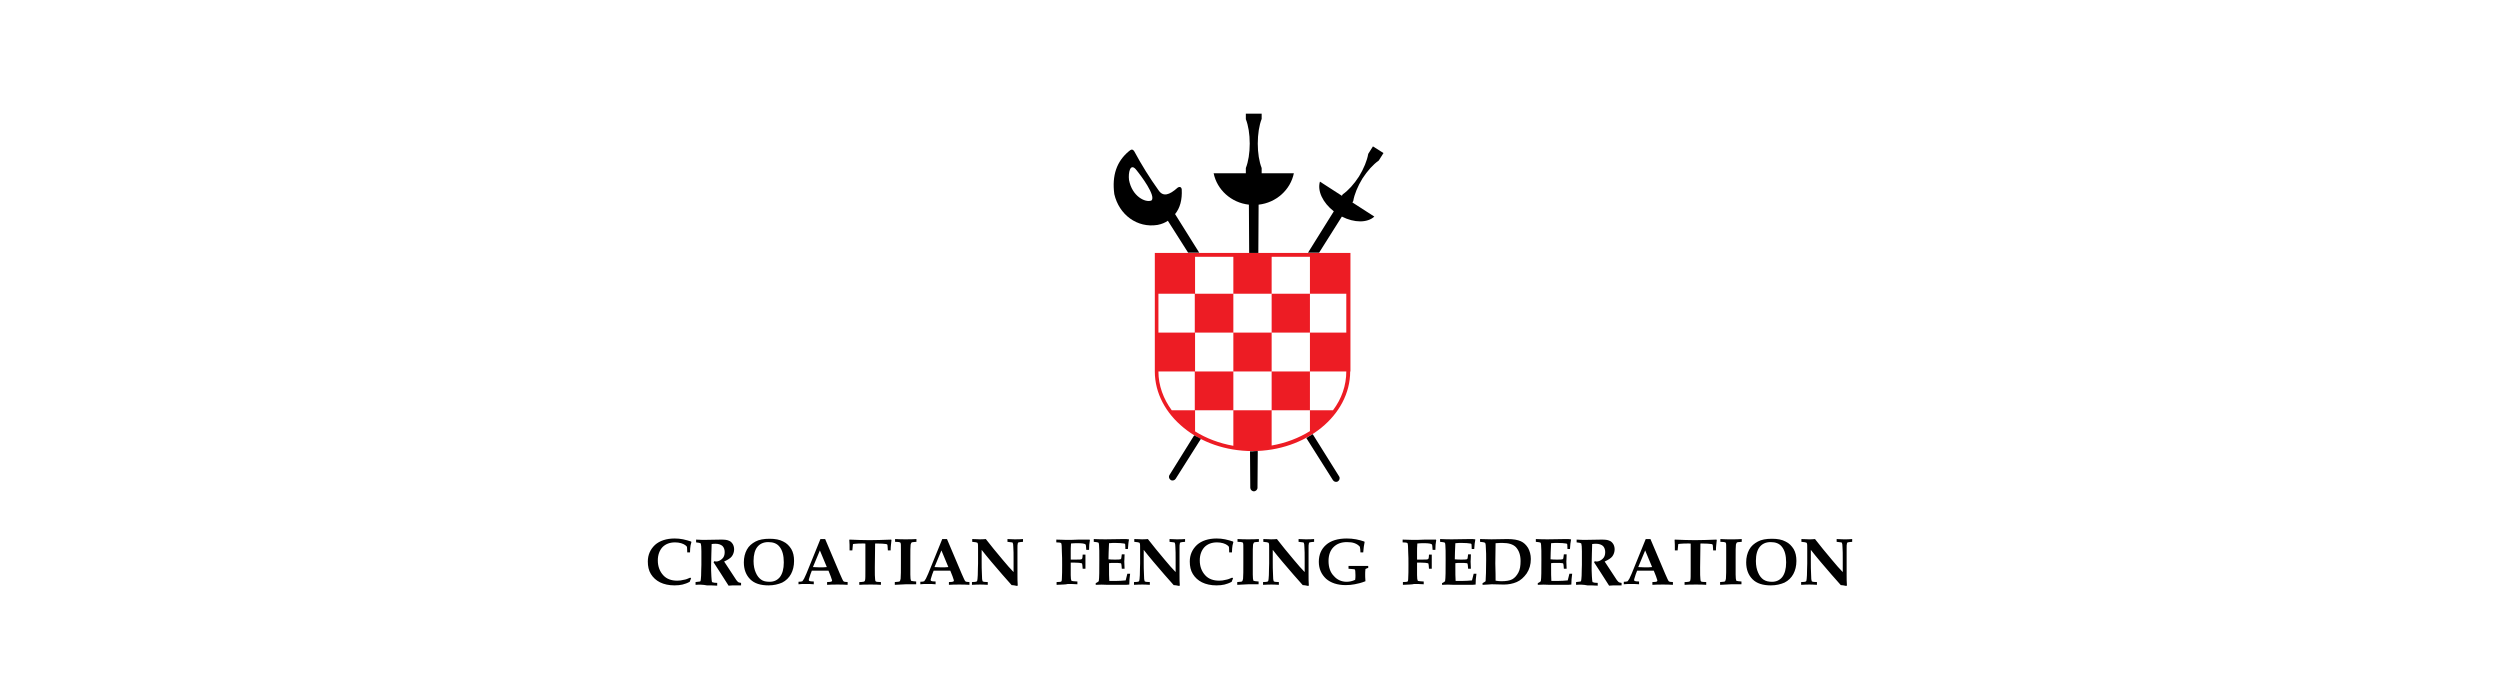 <svg width="286" height="80" viewBox="0 0 286 80" fill="none" xmlns="http://www.w3.org/2000/svg">
<g clip-path="url(#clip0_6265_39584)">
<path d="M141.095 46.937H136.715V49.349C137.984 50.143 139.476 50.714 141.095 51V46.937ZM149.857 46.937H145.476V50.968C147.095 50.683 148.588 50.111 149.857 49.318V46.937ZM136.683 42.492H132.524C132.524 44.111 133.095 45.635 134.048 46.937H136.683V42.492ZM145.476 42.492H141.095V46.937H145.476V42.492ZM154.016 42.492H149.857V46.937H152.492C153.476 45.635 154.016 44.111 154.016 42.492ZM141.095 38.048H136.715V42.492H141.095V38.048ZM149.857 38.048H145.476V42.492H149.857V38.048ZM136.683 33.603H132.524V38.048H136.683V33.603ZM141.095 33.603V29.381H136.715V33.603H141.095ZM145.476 33.603H141.095V38.048H145.476V33.603ZM149.857 33.603V29.381H145.476V33.603H149.857ZM154.016 33.603H149.857V38.048H154.016V33.603ZM154.461 42.492C154.461 45 153.191 47.286 151.159 48.937C149.127 50.587 146.334 51.603 143.286 51.603C140.207 51.603 137.413 50.587 135.413 48.937C133.381 47.286 132.111 45 132.111 42.492V28.936H154.492V42.492H154.461Z" fill="#ED1C24"/>
<path fill-rule="evenodd" clip-rule="evenodd" d="M136.62 49.794L133.795 54.333C133.668 54.524 133.731 54.778 133.922 54.905C134.112 55.032 134.366 54.968 134.493 54.778L137.382 50.206C137.223 50.111 137.064 50.048 136.906 49.952C136.842 49.921 136.779 49.889 136.715 49.857C136.683 49.857 136.652 49.825 136.62 49.794C136.62 49.825 136.62 49.825 136.62 49.794ZM158.271 17.508L157.064 16.746L156.525 17.603C156.398 18.365 156.017 19.286 155.477 20.174C154.906 21.063 154.239 21.794 153.604 22.238L153.509 22.397L151.001 20.778C150.683 21.825 151.318 23.19 152.588 24.174L149.636 28.905H150.906L153.509 24.778C154.937 25.508 156.43 25.508 157.223 24.778L154.715 23.159L154.81 23C154.937 22.238 155.318 21.317 155.858 20.428C156.43 19.54 157.096 18.809 157.731 18.365L158.271 17.508Z" fill="black"/>
<path fill-rule="evenodd" clip-rule="evenodd" d="M143.889 51.603L143.858 55.794C143.858 56.016 143.667 56.206 143.445 56.206C143.223 56.206 143.032 56.016 143.032 55.794L143.001 51.635C143.096 51.635 143.191 51.635 143.286 51.635C143.477 51.603 143.667 51.603 143.889 51.603ZM142.556 13H144.334V13.603C144.048 14.333 143.889 15.349 143.889 16.429C143.889 17.508 144.048 18.492 144.334 19.222V19.825H148.016C147.635 21.698 146.016 23.191 143.985 23.413L143.953 28.936H142.905L142.874 23.413C140.842 23.191 139.223 21.698 138.842 19.825H142.524V19.222C142.81 18.492 142.969 17.508 142.969 16.429C142.969 15.349 142.81 14.365 142.524 13.635V13H142.556Z" fill="black"/>
<path fill-rule="evenodd" clip-rule="evenodd" d="M129.92 19.349C130.555 20.111 132.27 22.428 131.73 22.936C131.032 23.222 129.508 22.46 129.159 20.587C129.063 19.762 129.286 18.651 129.92 19.349ZM150.174 49.667L153.19 54.492C153.317 54.682 153.254 54.937 153.063 55.063C152.873 55.19 152.619 55.127 152.492 54.937L149.444 50.111C149.666 49.952 149.92 49.825 150.174 49.667ZM132.428 25.73C130.079 26.111 128.016 24.555 127.476 22.206C127.19 20.048 127.762 18.46 129.127 17.317C129.413 17.064 129.571 17.032 129.762 17.317C130.619 18.905 131.508 20.333 132.555 21.794C133.063 22.524 133.762 22.333 134.714 21.476C134.936 21.317 135.159 21.381 135.19 21.667C135.254 22.841 135 23.794 134.428 24.492L137.19 28.905H135.92L133.603 25.254C133.286 25.476 132.905 25.635 132.428 25.73Z" fill="black"/>
<path d="M175.921 66.905V66.714C176.048 66.651 176.175 66.587 176.27 66.492C176.334 66.111 176.334 65.286 176.334 64.048C176.334 63.191 176.334 62.651 176.302 62.365C176.302 62.206 176.27 62.143 176.238 62.079C176.207 62.048 176.016 62.016 175.699 61.984V61.667C176.27 61.698 176.746 61.698 177.095 61.698L179.127 61.667C179.349 61.667 179.54 61.667 179.699 61.698L179.73 61.73C179.667 61.984 179.635 62.365 179.603 62.809H179.318C179.318 62.46 179.286 62.27 179.286 62.238C179.254 62.206 179.222 62.175 179.127 62.175C178.937 62.143 178.619 62.111 178.175 62.111C177.953 62.111 177.73 62.111 177.445 62.143C177.413 62.905 177.381 63.508 177.381 63.984C177.635 64.016 177.889 64.016 178.111 64.016C178.461 64.016 178.651 64.016 178.746 63.984C178.778 63.984 178.81 63.921 178.841 63.889C178.841 63.857 178.873 63.698 178.905 63.413H179.222C179.222 63.825 179.191 64.111 179.191 64.238L179.222 65.064H178.905C178.873 64.746 178.873 64.555 178.841 64.492C178.841 64.46 178.778 64.428 178.746 64.428C178.619 64.397 178.334 64.397 177.921 64.397C177.794 64.397 177.635 64.397 177.445 64.428C177.445 64.555 177.445 64.683 177.445 64.841C177.445 65.54 177.445 66.079 177.476 66.46H178.207C178.619 66.46 179 66.428 179.349 66.397C179.413 66.175 179.476 65.921 179.54 65.635H179.857C179.794 66.079 179.762 66.492 179.762 66.873C179.54 66.905 179.318 66.905 179.127 66.905C179 66.905 178.715 66.905 178.334 66.905C177.953 66.905 177.603 66.905 177.318 66.905C176.81 66.873 176.365 66.873 175.921 66.905ZM171.095 66.428C171.318 66.46 171.508 66.492 171.73 66.492C172.27 66.492 172.715 66.428 173 66.27C173.286 66.111 173.508 65.857 173.699 65.508C173.889 65.159 173.953 64.714 173.953 64.175C173.953 63.476 173.762 62.968 173.413 62.587C173.095 62.27 172.588 62.111 171.889 62.111C171.73 62.111 171.476 62.111 171.095 62.143L171.064 64.46C171.095 65.413 171.095 66.079 171.095 66.428ZM169.603 66.905V66.714C169.762 66.619 169.889 66.555 169.953 66.492C169.984 66.048 170.016 65.254 170.016 64.048C170.016 63.54 170.016 63.095 169.984 62.746C169.984 62.397 169.953 62.206 169.921 62.143C169.921 62.111 169.889 62.111 169.857 62.079C169.826 62.048 169.635 62.016 169.318 61.984V61.667C169.699 61.667 170.111 61.698 170.619 61.698L172.461 61.667C173.127 61.667 173.635 61.762 173.984 61.921C174.334 62.079 174.588 62.333 174.81 62.682C175 63.032 175.127 63.444 175.127 63.952C175.127 64.587 174.968 65.127 174.651 65.603C174.334 66.048 173.953 66.397 173.508 66.587C173.064 66.778 172.556 66.873 172.048 66.873L170.651 66.841C170.397 66.873 170.048 66.873 169.603 66.905ZM164.968 66.905V66.714C165.095 66.651 165.222 66.587 165.318 66.492C165.381 66.111 165.381 65.286 165.381 64.048C165.381 63.191 165.381 62.651 165.349 62.365C165.349 62.206 165.318 62.143 165.286 62.079C165.254 62.048 165.064 62.016 164.746 61.984V61.667C165.318 61.698 165.794 61.698 166.143 61.698L168.175 61.667C168.397 61.667 168.588 61.667 168.746 61.698L168.778 61.73C168.715 61.984 168.683 62.365 168.651 62.809H168.365C168.365 62.46 168.334 62.27 168.334 62.238C168.302 62.206 168.27 62.175 168.175 62.175C167.984 62.143 167.667 62.111 167.222 62.111C167 62.111 166.778 62.111 166.492 62.143C166.461 62.905 166.429 63.508 166.429 63.984C166.683 64.016 166.937 64.016 167.159 64.016C167.508 64.016 167.699 64.016 167.794 63.984C167.826 63.984 167.857 63.921 167.889 63.889C167.889 63.857 167.921 63.698 167.953 63.413H168.27C168.27 63.825 168.238 64.111 168.238 64.238L168.27 65.064H167.953C167.921 64.746 167.921 64.555 167.889 64.492C167.889 64.46 167.826 64.428 167.794 64.428C167.667 64.397 167.381 64.397 166.968 64.397C166.841 64.397 166.683 64.397 166.492 64.428C166.492 64.555 166.492 64.683 166.492 64.841C166.492 65.54 166.492 66.079 166.524 66.46H167.254C167.667 66.46 168.048 66.428 168.397 66.397C168.461 66.175 168.524 65.921 168.588 65.635H168.905C168.841 66.079 168.81 66.492 168.81 66.873C168.588 66.905 168.365 66.905 168.175 66.905C168.048 66.905 167.762 66.905 167.381 66.905C167 66.905 166.651 66.905 166.365 66.905C165.857 66.873 165.413 66.873 164.968 66.905ZM160.492 66.905V66.587C160.81 66.587 161 66.555 161.032 66.524C161.064 66.492 161.095 66.397 161.095 66.27C161.127 65.794 161.127 65.222 161.127 64.587C161.127 64.111 161.127 63.603 161.095 63.095C161.095 62.556 161.064 62.238 161.032 62.175C161.032 62.143 161 62.111 160.968 62.111C160.937 62.079 160.746 62.048 160.461 62.048V61.73C160.905 61.73 161.254 61.762 161.572 61.762C162.016 61.762 162.492 61.762 163 61.73C163.318 61.73 163.603 61.73 163.826 61.73C163.984 61.73 164.143 61.73 164.27 61.73L164.302 61.794C164.238 62.111 164.207 62.492 164.207 62.905H163.889L163.857 62.492C163.857 62.365 163.826 62.302 163.794 62.27C163.762 62.238 163.667 62.206 163.508 62.175C163.349 62.143 163.127 62.143 162.841 62.143C162.619 62.143 162.397 62.143 162.143 62.175C162.111 62.587 162.111 62.873 162.111 63.063V63.857V64.016C162.27 64.016 162.429 64.016 162.651 64.016C163.032 64.016 163.254 64.016 163.318 63.984C163.349 63.984 163.381 63.952 163.413 63.921C163.445 63.857 163.476 63.698 163.476 63.444H163.794C163.794 63.667 163.794 63.889 163.794 64.079C163.794 64.27 163.794 64.619 163.794 65.064H163.476C163.445 64.746 163.445 64.555 163.413 64.492C163.413 64.46 163.381 64.428 163.318 64.428C163.191 64.397 162.968 64.365 162.588 64.365H162.111V65.794C162.111 66.143 162.143 66.333 162.175 66.397C162.207 66.428 162.207 66.46 162.238 66.46C162.302 66.492 162.492 66.492 162.873 66.524V66.841C162.492 66.809 162.111 66.809 161.762 66.809C161.572 66.873 161.095 66.873 160.492 66.905ZM154.27 65.064V64.746C154.715 64.746 155.127 64.746 155.476 64.746C155.794 64.746 156.143 64.746 156.524 64.746V64.968C156.429 65 156.302 65.032 156.207 65.095C156.175 65.349 156.175 65.571 156.175 65.73C156.175 65.857 156.175 66.111 156.207 66.492C155.73 66.683 155.318 66.778 154.968 66.841C154.651 66.905 154.302 66.936 153.953 66.936C153 66.936 152.238 66.683 151.699 66.206C151.159 65.698 150.873 65.064 150.873 64.27C150.873 63.444 151.159 62.809 151.699 62.333C152.238 61.857 153.032 61.603 154.08 61.603C154.429 61.603 154.778 61.635 155.127 61.698C155.476 61.762 155.794 61.857 156.08 61.952L156.111 62.016C156.048 62.333 155.984 62.714 155.953 63.191H155.635C155.635 62.968 155.603 62.746 155.572 62.556C155.413 62.365 155.222 62.238 154.968 62.143C154.715 62.048 154.429 62.016 154.08 62.016C153.445 62.016 152.937 62.206 152.556 62.587C152.175 62.968 151.984 63.508 151.984 64.175C151.984 64.873 152.175 65.476 152.588 65.889C152.968 66.333 153.476 66.555 154.048 66.555C154.365 66.555 154.683 66.492 155.032 66.333C155.064 66.143 155.064 65.952 155.064 65.794C155.064 65.413 155.032 65.191 155 65.159C155.032 65.127 154.746 65.095 154.27 65.064ZM144.492 66.905V66.587C144.81 66.587 144.968 66.555 145.032 66.524C145.064 66.492 145.095 66.46 145.095 66.428C145.127 66.365 145.127 66.175 145.159 65.794C145.159 65.191 145.191 64.746 145.191 64.46V62.905C145.191 62.492 145.191 62.238 145.159 62.175C145.159 62.143 145.127 62.111 145.095 62.079C145.032 62.048 144.873 62.016 144.524 61.984V61.667C144.905 61.667 145.191 61.698 145.381 61.698C145.603 61.698 145.826 61.698 146.08 61.667C146.651 62.397 147.286 63.191 148.016 64.048C148.492 64.619 148.905 65.095 149.254 65.444V63.984C149.254 63.413 149.254 62.937 149.222 62.556C149.222 62.302 149.191 62.175 149.159 62.111C149.159 62.079 149.127 62.048 149.064 62.048C149.032 62.048 148.841 62.016 148.556 61.984V61.667C148.81 61.667 149.095 61.698 149.349 61.698C149.73 61.698 150.048 61.698 150.334 61.667V61.984C150.048 62.016 149.889 62.016 149.826 62.048C149.794 62.048 149.762 62.079 149.762 62.111C149.73 62.143 149.73 62.175 149.73 62.206C149.699 62.27 149.699 62.46 149.699 62.778V64.27V65.762C149.699 66.175 149.699 66.555 149.73 66.968L149.667 67.032C149.381 66.968 149.159 66.936 149.032 66.936C148.397 66.238 147.635 65.349 146.715 64.27C146.27 63.73 145.889 63.286 145.603 62.905V64.333C145.603 64.714 145.603 65.191 145.635 65.762C145.635 66.175 145.667 66.397 145.699 66.46C145.699 66.492 145.73 66.524 145.762 66.524C145.794 66.555 145.984 66.587 146.302 66.587V66.905C145.889 66.873 145.603 66.873 145.445 66.873C145.286 66.873 144.968 66.873 144.492 66.905ZM141.54 66.905V66.587C141.889 66.555 142.08 66.555 142.111 66.492C142.143 66.46 142.175 66.365 142.207 66.206C142.238 65.889 142.238 65.286 142.238 64.365C142.238 64.016 142.238 63.54 142.238 62.873C142.238 62.428 142.238 62.175 142.207 62.143C142.207 62.111 142.175 62.079 142.143 62.048C142.08 62.016 141.889 61.984 141.572 61.984V61.667C142.08 61.698 142.461 61.698 142.746 61.698C143.222 61.698 143.635 61.698 144.016 61.667V61.984C143.667 62.016 143.476 62.016 143.445 62.079C143.413 62.111 143.381 62.206 143.349 62.302C143.318 62.524 143.318 63.032 143.318 63.73C143.318 64.683 143.318 65.381 143.318 65.73C143.318 66.111 143.349 66.333 143.381 66.397C143.381 66.428 143.413 66.46 143.476 66.46C143.54 66.492 143.699 66.492 143.984 66.524V66.841H143.54C143.254 66.841 143 66.841 142.81 66.841L141.54 66.905ZM140.968 66.079L141.064 66.175C141 66.302 140.937 66.428 140.905 66.555C140.619 66.714 140.334 66.809 140.08 66.873C139.826 66.936 139.508 66.968 139.159 66.968C138.524 66.968 137.953 66.841 137.508 66.619C137.064 66.397 136.715 66.079 136.461 65.667C136.207 65.254 136.111 64.778 136.111 64.238C136.111 63.476 136.397 62.841 136.937 62.333C137.476 61.857 138.238 61.603 139.191 61.603C139.508 61.603 139.826 61.635 140.143 61.698C140.461 61.762 140.778 61.857 141.064 61.952L141.095 62.016C141.064 62.143 141.032 62.27 141 62.397C140.968 62.619 140.937 62.873 140.937 63.191H140.619C140.619 62.809 140.588 62.587 140.588 62.556C140.588 62.524 140.492 62.46 140.397 62.365C140.27 62.27 140.111 62.206 139.921 62.143C139.699 62.079 139.476 62.048 139.222 62.048C138.619 62.048 138.143 62.238 137.794 62.587C137.445 62.968 137.254 63.476 137.254 64.111C137.254 64.809 137.476 65.381 137.889 65.825C138.27 66.238 138.81 66.428 139.476 66.428C139.73 66.428 139.984 66.397 140.207 66.333C140.429 66.302 140.683 66.206 140.968 66.079ZM129.73 66.905V66.587C130.048 66.587 130.207 66.555 130.27 66.524C130.302 66.492 130.334 66.46 130.334 66.428C130.365 66.365 130.365 66.175 130.397 65.794C130.397 65.191 130.429 64.746 130.429 64.46V62.905C130.429 62.492 130.429 62.238 130.397 62.175C130.397 62.143 130.365 62.111 130.334 62.079C130.27 62.048 130.111 62.016 129.762 61.984V61.667C130.143 61.667 130.429 61.698 130.619 61.698C130.841 61.698 131.064 61.698 131.318 61.667C131.889 62.397 132.524 63.191 133.254 64.048C133.73 64.619 134.143 65.095 134.492 65.444V63.984C134.492 63.413 134.492 62.937 134.461 62.556C134.461 62.302 134.429 62.175 134.397 62.111C134.397 62.079 134.365 62.048 134.302 62.048C134.27 62.048 134.08 62.016 133.794 61.984V61.667C134.048 61.667 134.334 61.698 134.588 61.698C134.968 61.698 135.286 61.698 135.572 61.667V61.984C135.286 62.016 135.127 62.016 135.064 62.048C135.032 62.048 135 62.079 135 62.111C134.968 62.143 134.968 62.175 134.968 62.206C134.937 62.27 134.937 62.46 134.937 62.778V64.27V65.762C134.937 66.175 134.937 66.555 134.968 66.968L134.905 67.032C134.619 66.968 134.397 66.936 134.27 66.936C133.635 66.238 132.873 65.349 131.953 64.27C131.508 63.73 131.127 63.286 130.841 62.905V64.333C130.841 64.714 130.841 65.191 130.873 65.762C130.873 66.175 130.905 66.397 130.937 66.46C130.937 66.492 130.968 66.524 131 66.524C131.032 66.555 131.222 66.587 131.54 66.587V66.905C131.127 66.873 130.841 66.873 130.683 66.873C130.492 66.873 130.207 66.873 129.73 66.905ZM125.349 66.905V66.714C125.476 66.651 125.603 66.587 125.699 66.492C125.762 66.111 125.762 65.286 125.762 64.048C125.762 63.191 125.762 62.651 125.73 62.365C125.73 62.206 125.699 62.143 125.667 62.079C125.635 62.048 125.445 62.016 125.127 61.984V61.667C125.699 61.698 126.175 61.698 126.524 61.698L128.556 61.667C128.778 61.667 128.968 61.667 129.127 61.698L129.159 61.73C129.095 61.984 129.064 62.365 129.032 62.809H128.746C128.746 62.46 128.715 62.27 128.715 62.238C128.683 62.206 128.651 62.175 128.556 62.175C128.365 62.143 128.048 62.111 127.603 62.111C127.381 62.111 127.159 62.111 126.873 62.143C126.841 62.905 126.81 63.508 126.81 63.984C127.064 64.016 127.318 64.016 127.54 64.016C127.889 64.016 128.08 64.016 128.175 63.984C128.207 63.984 128.238 63.921 128.27 63.889C128.27 63.857 128.302 63.698 128.334 63.413H128.651C128.651 63.825 128.619 64.111 128.619 64.238L128.651 65.064H128.334C128.302 64.746 128.302 64.555 128.27 64.492C128.27 64.46 128.207 64.428 128.175 64.428C128.048 64.397 127.762 64.397 127.349 64.397C127.222 64.397 127.064 64.397 126.873 64.428C126.873 64.555 126.873 64.683 126.873 64.841C126.873 65.54 126.873 66.079 126.905 66.46H127.635C128.048 66.46 128.429 66.428 128.778 66.397C128.841 66.175 128.905 65.921 128.968 65.635H129.286C129.222 66.079 129.191 66.492 129.191 66.873C128.968 66.905 128.746 66.905 128.556 66.905C128.429 66.905 128.143 66.905 127.762 66.905C127.381 66.905 127.032 66.905 126.746 66.905C126.238 66.873 125.794 66.873 125.349 66.905ZM120.873 66.905V66.587C121.191 66.587 121.381 66.555 121.413 66.524C121.445 66.492 121.476 66.397 121.476 66.27C121.508 65.794 121.508 65.222 121.508 64.587C121.508 64.111 121.508 63.603 121.476 63.095C121.476 62.556 121.445 62.238 121.413 62.175C121.413 62.143 121.381 62.111 121.349 62.111C121.318 62.079 121.127 62.048 120.841 62.048V61.73C121.286 61.73 121.635 61.762 121.953 61.762C122.397 61.762 122.873 61.762 123.381 61.73C123.699 61.73 123.984 61.73 124.207 61.73C124.365 61.73 124.524 61.73 124.651 61.73L124.683 61.794C124.619 62.111 124.588 62.492 124.588 62.905H124.27L124.238 62.492C124.238 62.365 124.207 62.302 124.175 62.27C124.143 62.238 124.048 62.206 123.889 62.175C123.73 62.143 123.508 62.143 123.222 62.143C123 62.143 122.778 62.143 122.524 62.175C122.492 62.587 122.492 62.873 122.492 63.063V63.857V64.016C122.651 64.016 122.81 64.016 123.032 64.016C123.413 64.016 123.635 64.016 123.699 63.984C123.73 63.984 123.762 63.952 123.794 63.921C123.826 63.857 123.857 63.698 123.857 63.444H124.175C124.175 63.667 124.175 63.889 124.175 64.079C124.175 64.27 124.175 64.619 124.175 65.064H123.857C123.826 64.746 123.826 64.555 123.794 64.492C123.794 64.46 123.762 64.428 123.699 64.428C123.572 64.397 123.349 64.365 122.968 64.365H122.492V65.794C122.492 66.143 122.524 66.333 122.556 66.397C122.588 66.428 122.588 66.46 122.619 66.46C122.683 66.492 122.873 66.492 123.254 66.524V66.841C122.873 66.809 122.492 66.809 122.143 66.809C121.953 66.873 121.476 66.873 120.873 66.905ZM111.191 66.905V66.587C111.508 66.587 111.667 66.555 111.73 66.524C111.762 66.492 111.794 66.46 111.794 66.428C111.826 66.365 111.826 66.175 111.857 65.794C111.857 65.191 111.889 64.746 111.889 64.46V62.905C111.889 62.492 111.889 62.238 111.857 62.175C111.857 62.143 111.826 62.111 111.794 62.079C111.73 62.048 111.572 62.016 111.222 61.984V61.667C111.603 61.667 111.889 61.698 112.08 61.698C112.302 61.698 112.524 61.698 112.778 61.667C113.349 62.397 113.984 63.191 114.715 64.048C115.191 64.619 115.603 65.095 115.953 65.444V63.984C115.953 63.413 115.953 62.937 115.921 62.556C115.921 62.302 115.889 62.175 115.857 62.111C115.857 62.079 115.826 62.048 115.762 62.048C115.73 62.048 115.54 62.016 115.254 61.984V61.667C115.508 61.667 115.794 61.698 116.048 61.698C116.429 61.698 116.746 61.698 117.032 61.667V61.984C116.746 62.016 116.588 62.016 116.524 62.048C116.492 62.048 116.461 62.079 116.461 62.111C116.429 62.143 116.429 62.175 116.429 62.206C116.397 62.27 116.397 62.46 116.397 62.778V64.27V65.762C116.397 66.175 116.397 66.555 116.429 66.968L116.365 67.032C116.08 66.968 115.857 66.936 115.73 66.936C115.095 66.238 114.334 65.349 113.413 64.27C112.968 63.73 112.588 63.286 112.302 62.905V64.333C112.302 64.714 112.302 65.191 112.334 65.762C112.334 66.175 112.365 66.397 112.397 66.46C112.397 66.492 112.429 66.524 112.461 66.524C112.492 66.555 112.683 66.587 113 66.587V66.905C112.588 66.873 112.302 66.873 112.143 66.873C111.984 66.873 111.667 66.873 111.191 66.905ZM107.699 62.968L106.905 64.873C107.127 64.873 107.381 64.905 107.667 64.905C107.953 64.905 108.238 64.905 108.492 64.873L107.699 62.968ZM105.286 66.555C105.508 66.555 105.667 66.524 105.73 66.492C105.762 66.46 105.826 66.365 105.921 66.206C106.08 65.889 106.27 65.444 106.492 64.873L107.794 61.667H108.334L110.016 65.635C110.238 66.143 110.365 66.428 110.429 66.492C110.492 66.555 110.651 66.587 110.905 66.587V66.905C110.492 66.873 110.111 66.873 109.762 66.873C109.349 66.873 108.937 66.873 108.556 66.905V66.587C108.841 66.587 109.032 66.555 109.064 66.524C109.095 66.492 109.127 66.46 109.127 66.397C109.127 66.365 109.064 66.175 108.968 65.921L108.715 65.286C108.397 65.286 108.08 65.286 107.699 65.286C107.381 65.286 107.064 65.286 106.81 65.286L106.651 65.698C106.619 65.825 106.556 65.984 106.492 66.206C106.492 66.27 106.461 66.302 106.461 66.333C106.461 66.397 106.492 66.428 106.524 66.46C106.588 66.492 106.746 66.524 107.032 66.524V66.841C106.778 66.809 106.492 66.809 106.111 66.809C105.762 66.809 105.508 66.809 105.286 66.841V66.555ZM102.365 66.905V66.587C102.715 66.555 102.905 66.555 102.937 66.492C102.968 66.46 103 66.365 103.032 66.206C103.064 65.889 103.064 65.286 103.064 64.365C103.064 64.016 103.064 63.54 103.064 62.873C103.064 62.428 103.064 62.175 103.032 62.143C103.032 62.111 103 62.079 102.968 62.048C102.905 62.016 102.715 61.984 102.397 61.984V61.667C102.905 61.698 103.286 61.698 103.572 61.698C104.048 61.698 104.461 61.698 104.841 61.667V61.984C104.492 62.016 104.302 62.016 104.27 62.079C104.238 62.111 104.207 62.206 104.175 62.302C104.143 62.524 104.143 63.032 104.143 63.73C104.143 64.683 104.143 65.381 104.143 65.73C104.143 66.111 104.175 66.333 104.207 66.397C104.207 66.428 104.238 66.46 104.302 66.46C104.365 66.492 104.524 66.492 104.81 66.524V66.841H104.365C104.08 66.841 103.826 66.841 103.635 66.841L102.365 66.905ZM98.302 66.905V66.587C98.429 66.587 98.588 66.587 98.746 66.555C98.81 66.555 98.873 66.524 98.905 66.492C98.937 66.46 98.969 66.397 98.969 66.333C99 66.238 99 65.825 99 65.159C99 64.683 99 64.175 99 63.698C99 62.714 99 62.206 99 62.206C99 62.175 98.905 62.175 98.746 62.175C98.397 62.175 98.111 62.175 97.857 62.206C97.699 62.206 97.635 62.238 97.603 62.238C97.572 62.238 97.572 62.27 97.572 62.302C97.572 62.333 97.54 62.556 97.508 62.968H97.191C97.191 62.492 97.191 62.079 97.159 61.762L97.191 61.73C97.984 61.762 98.715 61.794 99.476 61.794C100.207 61.794 101.032 61.762 101.953 61.73L101.984 61.794C101.953 62.143 101.889 62.524 101.889 62.968H101.572C101.54 62.556 101.54 62.333 101.508 62.302C101.476 62.27 101.445 62.27 101.381 62.238C101.191 62.206 100.778 62.175 100.207 62.175C100.143 62.175 100.111 62.175 100.111 62.206C100.111 62.238 100.111 62.302 100.111 62.397L100.08 64.905C100.08 65.635 100.08 66.079 100.111 66.238C100.111 66.397 100.143 66.492 100.207 66.524C100.238 66.555 100.429 66.587 100.778 66.587V66.905C100.429 66.873 100.016 66.873 99.635 66.873C99.064 66.873 98.619 66.873 98.302 66.905ZM93.794 62.968L93 64.873C93.222 64.873 93.476 64.905 93.762 64.905C94.048 64.905 94.334 64.905 94.588 64.873L93.794 62.968ZM91.349 66.555C91.572 66.555 91.73 66.524 91.794 66.492C91.826 66.46 91.889 66.365 91.984 66.206C92.143 65.889 92.334 65.444 92.556 64.873L93.857 61.667H94.397L96.08 65.635C96.302 66.143 96.429 66.428 96.492 66.492C96.556 66.555 96.715 66.587 96.969 66.587V66.905C96.556 66.873 96.175 66.873 95.826 66.873C95.413 66.873 95 66.873 94.619 66.905V66.587C94.905 66.587 95.096 66.555 95.127 66.524C95.159 66.492 95.191 66.46 95.191 66.397C95.191 66.365 95.127 66.175 95.032 65.921L94.778 65.286C94.46 65.286 94.143 65.286 93.762 65.286C93.445 65.286 93.127 65.286 92.873 65.286L92.715 65.698C92.683 65.825 92.619 65.984 92.556 66.206C92.556 66.27 92.524 66.302 92.524 66.333C92.524 66.397 92.556 66.428 92.588 66.46C92.651 66.492 92.81 66.524 93.096 66.524V66.841C92.841 66.809 92.556 66.809 92.175 66.809C91.826 66.809 91.572 66.809 91.349 66.841V66.555ZM88.048 66.555C88.556 66.555 88.937 66.365 89.222 66.016C89.508 65.635 89.667 65.095 89.667 64.333C89.667 63.54 89.508 62.937 89.159 62.524C88.873 62.175 88.46 62.016 87.889 62.016C87.349 62.016 86.937 62.206 86.651 62.556C86.365 62.905 86.207 63.444 86.207 64.175C86.207 64.714 86.302 65.159 86.46 65.508C86.619 65.889 86.841 66.143 87.064 66.302C87.318 66.492 87.635 66.555 88.048 66.555ZM87.921 66.968C87 66.968 86.302 66.746 85.826 66.27C85.349 65.794 85.096 65.159 85.096 64.333C85.096 63.762 85.222 63.286 85.445 62.873C85.667 62.46 86.016 62.175 86.429 61.952C86.841 61.73 87.381 61.635 88.048 61.635C88.683 61.635 89.191 61.73 89.603 61.952C90.016 62.143 90.302 62.46 90.524 62.809C90.746 63.19 90.841 63.635 90.841 64.175C90.841 64.746 90.715 65.254 90.492 65.667C90.27 66.079 89.921 66.428 89.476 66.651C89.032 66.841 88.524 66.968 87.921 66.968ZM79.572 66.905V66.587C79.857 66.555 80.016 66.524 80.08 66.524C80.111 66.524 80.111 66.492 80.143 66.46C80.175 66.397 80.175 66.206 80.207 65.857C80.207 65.317 80.238 64.905 80.238 64.619C80.238 64.206 80.238 63.698 80.238 63.063C80.238 62.587 80.207 62.302 80.175 62.206C80.175 62.175 80.143 62.143 80.111 62.143C80.08 62.111 79.921 62.079 79.635 62.048V61.73C80.143 61.762 80.492 61.762 80.619 61.762L82.492 61.73C82.905 61.73 83.191 61.762 83.381 61.857C83.572 61.921 83.699 62.048 83.826 62.238C83.921 62.397 83.984 62.619 83.984 62.841C83.984 63.127 83.889 63.413 83.73 63.635C83.572 63.857 83.254 64.048 82.841 64.238L83.635 65.444L84.238 66.365C84.365 66.524 84.429 66.587 84.492 66.619C84.556 66.651 84.651 66.651 84.778 66.683V66.968H84.556C83.921 66.968 83.508 66.968 83.349 67C83.127 66.651 82.81 66.143 82.397 65.508L81.635 64.333C81.667 64.302 81.667 64.238 81.699 64.206C81.794 64.206 81.857 64.238 81.921 64.238C82.143 64.238 82.365 64.143 82.588 63.952C82.81 63.762 82.905 63.508 82.905 63.159C82.905 62.873 82.81 62.619 82.651 62.46C82.46 62.302 82.207 62.206 81.857 62.206C81.73 62.206 81.603 62.206 81.413 62.238L81.381 63.317L81.349 64.714C81.349 65.032 81.349 65.444 81.381 65.921C81.413 66.302 81.413 66.492 81.445 66.555C81.445 66.587 81.476 66.619 81.54 66.619C81.603 66.651 81.762 66.683 82.048 66.683V67C81.603 66.968 81.222 66.968 80.873 66.968C80.397 66.873 79.984 66.873 79.572 66.905ZM78.969 66.079L79.064 66.175C79 66.302 78.937 66.428 78.905 66.555C78.619 66.714 78.334 66.809 78.08 66.873C77.826 66.936 77.508 66.968 77.159 66.968C76.524 66.968 75.953 66.841 75.508 66.619C75.064 66.397 74.715 66.079 74.46 65.667C74.207 65.254 74.111 64.778 74.111 64.238C74.111 63.476 74.397 62.841 74.937 62.333C75.476 61.857 76.238 61.603 77.191 61.603C77.508 61.603 77.826 61.635 78.143 61.698C78.46 61.762 78.778 61.857 79.064 61.952L79.096 62.016C79.064 62.143 79.032 62.27 79 62.397C78.969 62.619 78.937 62.873 78.937 63.191H78.619C78.619 62.809 78.588 62.587 78.588 62.556C78.588 62.524 78.492 62.46 78.397 62.365C78.27 62.27 78.111 62.206 77.921 62.143C77.699 62.079 77.476 62.048 77.222 62.048C76.619 62.048 76.143 62.238 75.794 62.587C75.445 62.968 75.254 63.476 75.254 64.111C75.254 64.809 75.476 65.381 75.889 65.825C76.27 66.238 76.81 66.428 77.476 66.428C77.73 66.428 77.984 66.397 78.207 66.333C78.46 66.302 78.683 66.206 78.969 66.079Z" fill="black"/>
<path d="M206.049 66.905V66.587C206.366 66.587 206.525 66.556 206.588 66.524C206.62 66.492 206.652 66.46 206.652 66.429C206.684 66.365 206.684 66.175 206.715 65.794C206.715 65.191 206.747 64.746 206.747 64.46V62.905C206.747 62.492 206.747 62.238 206.715 62.175C206.715 62.143 206.684 62.111 206.652 62.08C206.588 62.048 206.43 62.016 206.081 61.984V61.667C206.461 61.667 206.747 61.699 206.938 61.699C207.16 61.699 207.382 61.699 207.636 61.667C208.207 62.397 208.842 63.191 209.573 64.048C210.049 64.619 210.461 65.095 210.811 65.445V63.984C210.811 63.413 210.811 62.937 210.779 62.556C210.779 62.302 210.747 62.175 210.715 62.111C210.715 62.08 210.684 62.048 210.62 62.048C210.588 62.048 210.398 62.016 210.112 61.984V61.667C210.366 61.667 210.652 61.699 210.906 61.699C211.287 61.699 211.604 61.699 211.89 61.667V61.984C211.604 62.016 211.446 62.016 211.382 62.048C211.35 62.048 211.319 62.08 211.319 62.111C211.287 62.143 211.287 62.175 211.287 62.206C211.255 62.27 211.255 62.46 211.255 62.778V64.27V65.762C211.255 66.175 211.255 66.556 211.287 66.968L211.223 67.032C210.938 66.968 210.715 66.937 210.588 66.937C209.954 66.238 209.192 65.349 208.271 64.27C207.827 63.73 207.446 63.286 207.16 62.905V64.333C207.16 64.714 207.16 65.191 207.192 65.762C207.192 66.175 207.223 66.397 207.255 66.46C207.255 66.492 207.287 66.524 207.319 66.524C207.35 66.556 207.541 66.587 207.858 66.587V66.905C207.446 66.873 207.16 66.873 207.001 66.873C206.811 66.873 206.525 66.873 206.049 66.905ZM202.715 66.556C203.223 66.556 203.604 66.365 203.89 66.016C204.176 65.635 204.334 65.095 204.334 64.333C204.334 63.54 204.176 62.937 203.827 62.524C203.541 62.175 203.128 62.016 202.557 62.016C202.017 62.016 201.604 62.206 201.319 62.556C201.033 62.905 200.874 63.444 200.874 64.175C200.874 64.714 200.969 65.159 201.128 65.508C201.287 65.889 201.509 66.143 201.731 66.302C202.017 66.492 202.334 66.556 202.715 66.556ZM202.588 66.968C201.668 66.968 200.969 66.746 200.493 66.27C200.017 65.794 199.763 65.159 199.763 64.333C199.763 63.762 199.89 63.286 200.112 62.873C200.334 62.46 200.684 62.175 201.096 61.953C201.509 61.73 202.049 61.635 202.715 61.635C203.35 61.635 203.858 61.73 204.271 61.953C204.684 62.143 204.969 62.46 205.192 62.81C205.414 63.191 205.509 63.635 205.509 64.175C205.509 64.746 205.382 65.254 205.16 65.667C204.938 66.079 204.588 66.429 204.144 66.651C203.7 66.841 203.192 66.968 202.588 66.968ZM196.779 66.905V66.587C197.128 66.556 197.319 66.556 197.35 66.492C197.382 66.46 197.414 66.365 197.446 66.206C197.477 65.889 197.477 65.286 197.477 64.365C197.477 64.016 197.477 63.54 197.477 62.873C197.477 62.429 197.477 62.175 197.446 62.143C197.446 62.111 197.414 62.08 197.382 62.048C197.319 62.016 197.128 61.984 196.811 61.984V61.667C197.319 61.699 197.7 61.699 197.985 61.699C198.461 61.699 198.874 61.699 199.255 61.667V61.984C198.906 62.016 198.715 62.016 198.684 62.08C198.652 62.111 198.62 62.206 198.588 62.302C198.557 62.524 198.557 63.032 198.557 63.73C198.557 64.683 198.557 65.381 198.557 65.73C198.557 66.079 198.588 66.333 198.62 66.397C198.62 66.429 198.652 66.46 198.715 66.46C198.779 66.492 198.938 66.492 199.223 66.524V66.841H198.779C198.493 66.841 198.239 66.841 198.049 66.841L196.779 66.905ZM192.715 66.905V66.587C192.842 66.587 193.001 66.587 193.16 66.556C193.223 66.556 193.287 66.524 193.319 66.492C193.35 66.46 193.382 66.397 193.382 66.333C193.414 66.238 193.414 65.826 193.414 65.159C193.414 64.683 193.414 64.175 193.414 63.699C193.414 62.714 193.414 62.206 193.414 62.206C193.414 62.175 193.319 62.175 193.16 62.175C192.811 62.175 192.525 62.175 192.271 62.206C192.112 62.206 192.049 62.238 192.017 62.238C191.985 62.238 191.985 62.27 191.985 62.302C191.985 62.333 191.954 62.556 191.922 62.968H191.604C191.604 62.492 191.604 62.08 191.573 61.762L191.604 61.73C192.398 61.762 193.128 61.794 193.89 61.794C194.62 61.794 195.446 61.762 196.366 61.73L196.398 61.794C196.366 62.143 196.303 62.524 196.303 62.968H195.985C195.954 62.556 195.954 62.333 195.922 62.302C195.89 62.27 195.858 62.27 195.795 62.238C195.604 62.206 195.192 62.175 194.62 62.175C194.557 62.175 194.525 62.175 194.525 62.206C194.525 62.238 194.525 62.302 194.525 62.397L194.493 64.905C194.493 65.635 194.493 66.079 194.525 66.238C194.525 66.397 194.557 66.492 194.62 66.524C194.652 66.556 194.842 66.587 195.192 66.587V66.905C194.842 66.873 194.43 66.873 194.049 66.873C193.477 66.873 193.065 66.873 192.715 66.905ZM188.207 62.968L187.414 64.873C187.636 64.873 187.89 64.905 188.176 64.905C188.461 64.905 188.747 64.905 189.001 64.873L188.207 62.968ZM185.763 66.556C185.985 66.556 186.144 66.524 186.207 66.492C186.239 66.46 186.303 66.365 186.398 66.206C186.557 65.889 186.747 65.445 186.969 64.873L188.271 61.667H188.811L190.493 65.635C190.715 66.143 190.842 66.429 190.906 66.492C190.969 66.556 191.128 66.587 191.382 66.587V66.905C190.969 66.873 190.588 66.873 190.239 66.873C189.827 66.873 189.414 66.873 189.033 66.905V66.587C189.319 66.587 189.509 66.556 189.541 66.524C189.573 66.492 189.604 66.46 189.604 66.397C189.604 66.365 189.541 66.175 189.446 65.921L189.192 65.286C188.874 65.286 188.557 65.286 188.176 65.286C187.858 65.286 187.541 65.286 187.287 65.286L187.128 65.698C187.096 65.826 187.033 65.984 186.969 66.206C186.969 66.27 186.938 66.302 186.938 66.333C186.938 66.397 186.969 66.429 187.001 66.46C187.065 66.492 187.223 66.524 187.509 66.524V66.841C187.255 66.81 186.969 66.81 186.588 66.81C186.239 66.81 185.985 66.81 185.763 66.841V66.556ZM180.303 66.905V66.587C180.588 66.556 180.747 66.524 180.811 66.524C180.842 66.524 180.842 66.492 180.874 66.46C180.906 66.397 180.906 66.206 180.938 65.857C180.938 65.317 180.969 64.905 180.969 64.619C180.969 64.206 180.969 63.699 180.969 63.064C180.969 62.587 180.938 62.302 180.906 62.206C180.906 62.175 180.874 62.143 180.842 62.143C180.811 62.111 180.652 62.08 180.366 62.048V61.73C180.874 61.762 181.223 61.762 181.35 61.762L183.223 61.73C183.636 61.73 183.922 61.762 184.112 61.857C184.303 61.921 184.43 62.048 184.557 62.238C184.652 62.397 184.715 62.619 184.715 62.841C184.715 63.127 184.62 63.413 184.461 63.635C184.303 63.857 183.985 64.048 183.573 64.238L184.366 65.445L184.969 66.365C185.096 66.524 185.16 66.587 185.223 66.619C185.287 66.651 185.382 66.651 185.509 66.683V66.968H185.287C184.652 66.968 184.271 66.968 184.081 67C183.858 66.651 183.541 66.143 183.128 65.508L182.366 64.333C182.398 64.302 182.398 64.238 182.43 64.206C182.525 64.206 182.588 64.238 182.652 64.238C182.874 64.238 183.096 64.143 183.319 63.953C183.541 63.762 183.636 63.508 183.636 63.159C183.636 62.873 183.541 62.619 183.382 62.46C183.192 62.302 182.938 62.206 182.588 62.206C182.461 62.206 182.334 62.206 182.144 62.238L182.112 63.318L182.081 64.714C182.081 65.032 182.081 65.445 182.112 65.921C182.144 66.302 182.144 66.492 182.176 66.556C182.176 66.587 182.207 66.619 182.271 66.619C182.334 66.651 182.493 66.683 182.779 66.683V67C182.334 66.968 181.954 66.968 181.604 66.968C181.128 66.873 180.747 66.873 180.303 66.905Z" fill="black"/>
</g>
<defs>
<clipPath id="clip0_6265_39584">
<rect width="137.778" height="54" fill="white" transform="translate(74.111 13)"/>
</clipPath>
</defs>
</svg>
